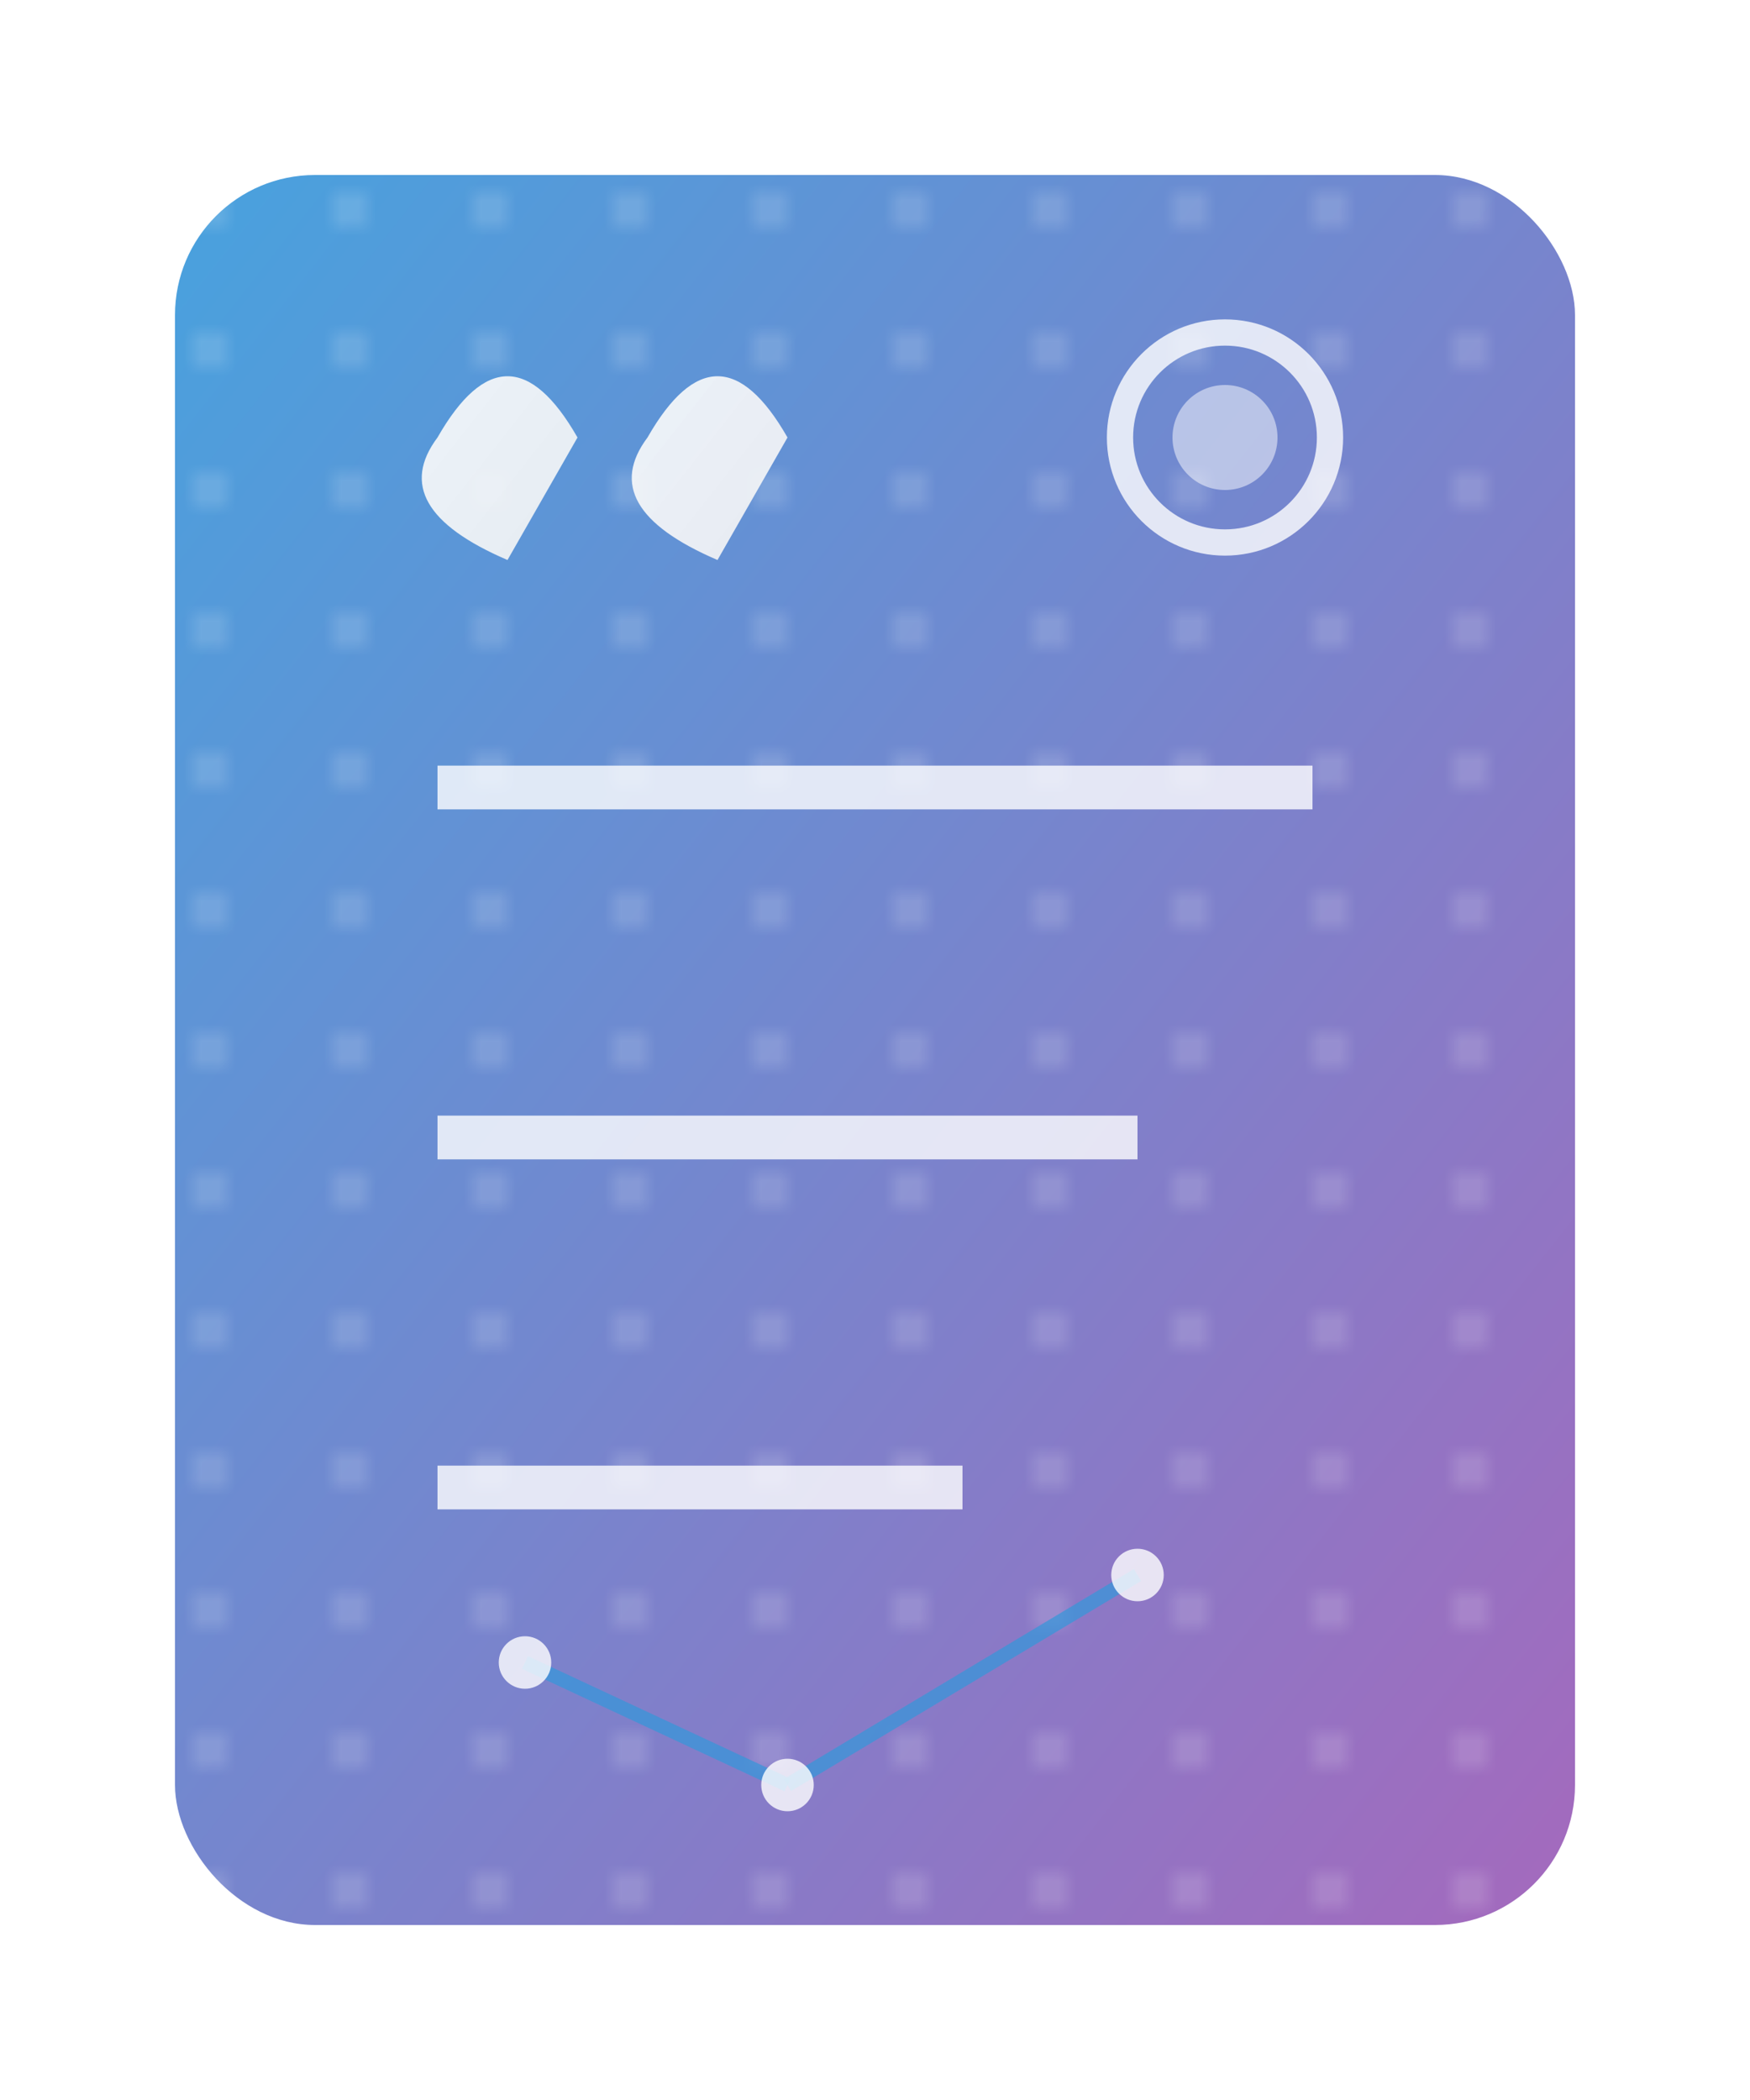<svg xmlns="http://www.w3.org/2000/svg" viewBox="0 0 100 120" width="100" height="120">
  <!-- 背景渐变 -->
  <defs>
    <!-- 卡片渐变 -->
    <linearGradient id="card-gradient" x1="0%" y1="0%" x2="100%" y2="100%">
      <stop offset="0%" stop-color="#3498db" stop-opacity="0.9"/>
      <stop offset="100%" stop-color="#9b59b6" stop-opacity="0.9"/>
    </linearGradient>
    
    <!-- 引号渐变 -->
    <linearGradient id="quote-gradient" x1="0%" y1="0%" x2="100%" y2="100%">
      <stop offset="0%" stop-color="#ffffff" stop-opacity="0.9"/>
      <stop offset="100%" stop-color="#f5f5f5" stop-opacity="0.9"/>
    </linearGradient>
    
    <!-- 点阵背景 -->
    <pattern id="dot-pattern" x="0" y="0" width="8" height="8" patternUnits="userSpaceOnUse">
      <circle cx="4" cy="4" r="0.8" fill="#ffffff" fill-opacity="0.3" />
    </pattern>
  </defs>
  
  <!-- 卡片主体 - 居中放置 -->
  <rect x="10" y="10" width="80" height="100" rx="8" ry="8" fill="url(#card-gradient)" />
  
  <!-- 点阵背景 -->
  <rect x="10" y="10" width="80" height="100" rx="8" ry="8" fill="url(#dot-pattern)" />
  
  <!-- 金句线条 -->
  <line x1="25" y1="45" x2="75" y2="45" stroke="#ffffff" stroke-width="2.5" stroke-opacity="0.8" />
  <line x1="25" y1="65" x2="65" y2="65" stroke="#ffffff" stroke-width="2.5" stroke-opacity="0.8" />
  <line x1="25" y1="85" x2="55" y2="85" stroke="#ffffff" stroke-width="2.5" stroke-opacity="0.8" />
  
  <!-- 引号符号 -->
  <path d="M25,25 Q29,18 33,25 L29,32 Q22,29 25,25 Z" fill="url(#quote-gradient)" />
  <path d="M37,25 Q41,18 45,25 L41,32 Q34,29 37,25 Z" fill="url(#quote-gradient)" />
  
  <!-- 科技感装饰元素 -->
  <circle cx="70" cy="25" r="6" fill="none" stroke="#ffffff" stroke-width="1.5" stroke-opacity="0.8" />
  <circle cx="70" cy="25" r="3" fill="#ffffff" fill-opacity="0.5" />
  
  <!-- 连接线 -->
  <line x1="30" y1="95" x2="45" y2="102" stroke="#3498db" stroke-width="0.8" stroke-opacity="0.7" />
  <line x1="45" y1="102" x2="65" y2="90" stroke="#3498db" stroke-width="0.8" stroke-opacity="0.7" />
  <circle cx="30" cy="95" r="1.5" fill="#ffffff" fill-opacity="0.8" />
  <circle cx="45" cy="102" r="1.5" fill="#ffffff" fill-opacity="0.8" />
  <circle cx="65" cy="90" r="1.5" fill="#ffffff" fill-opacity="0.8" />
</svg>